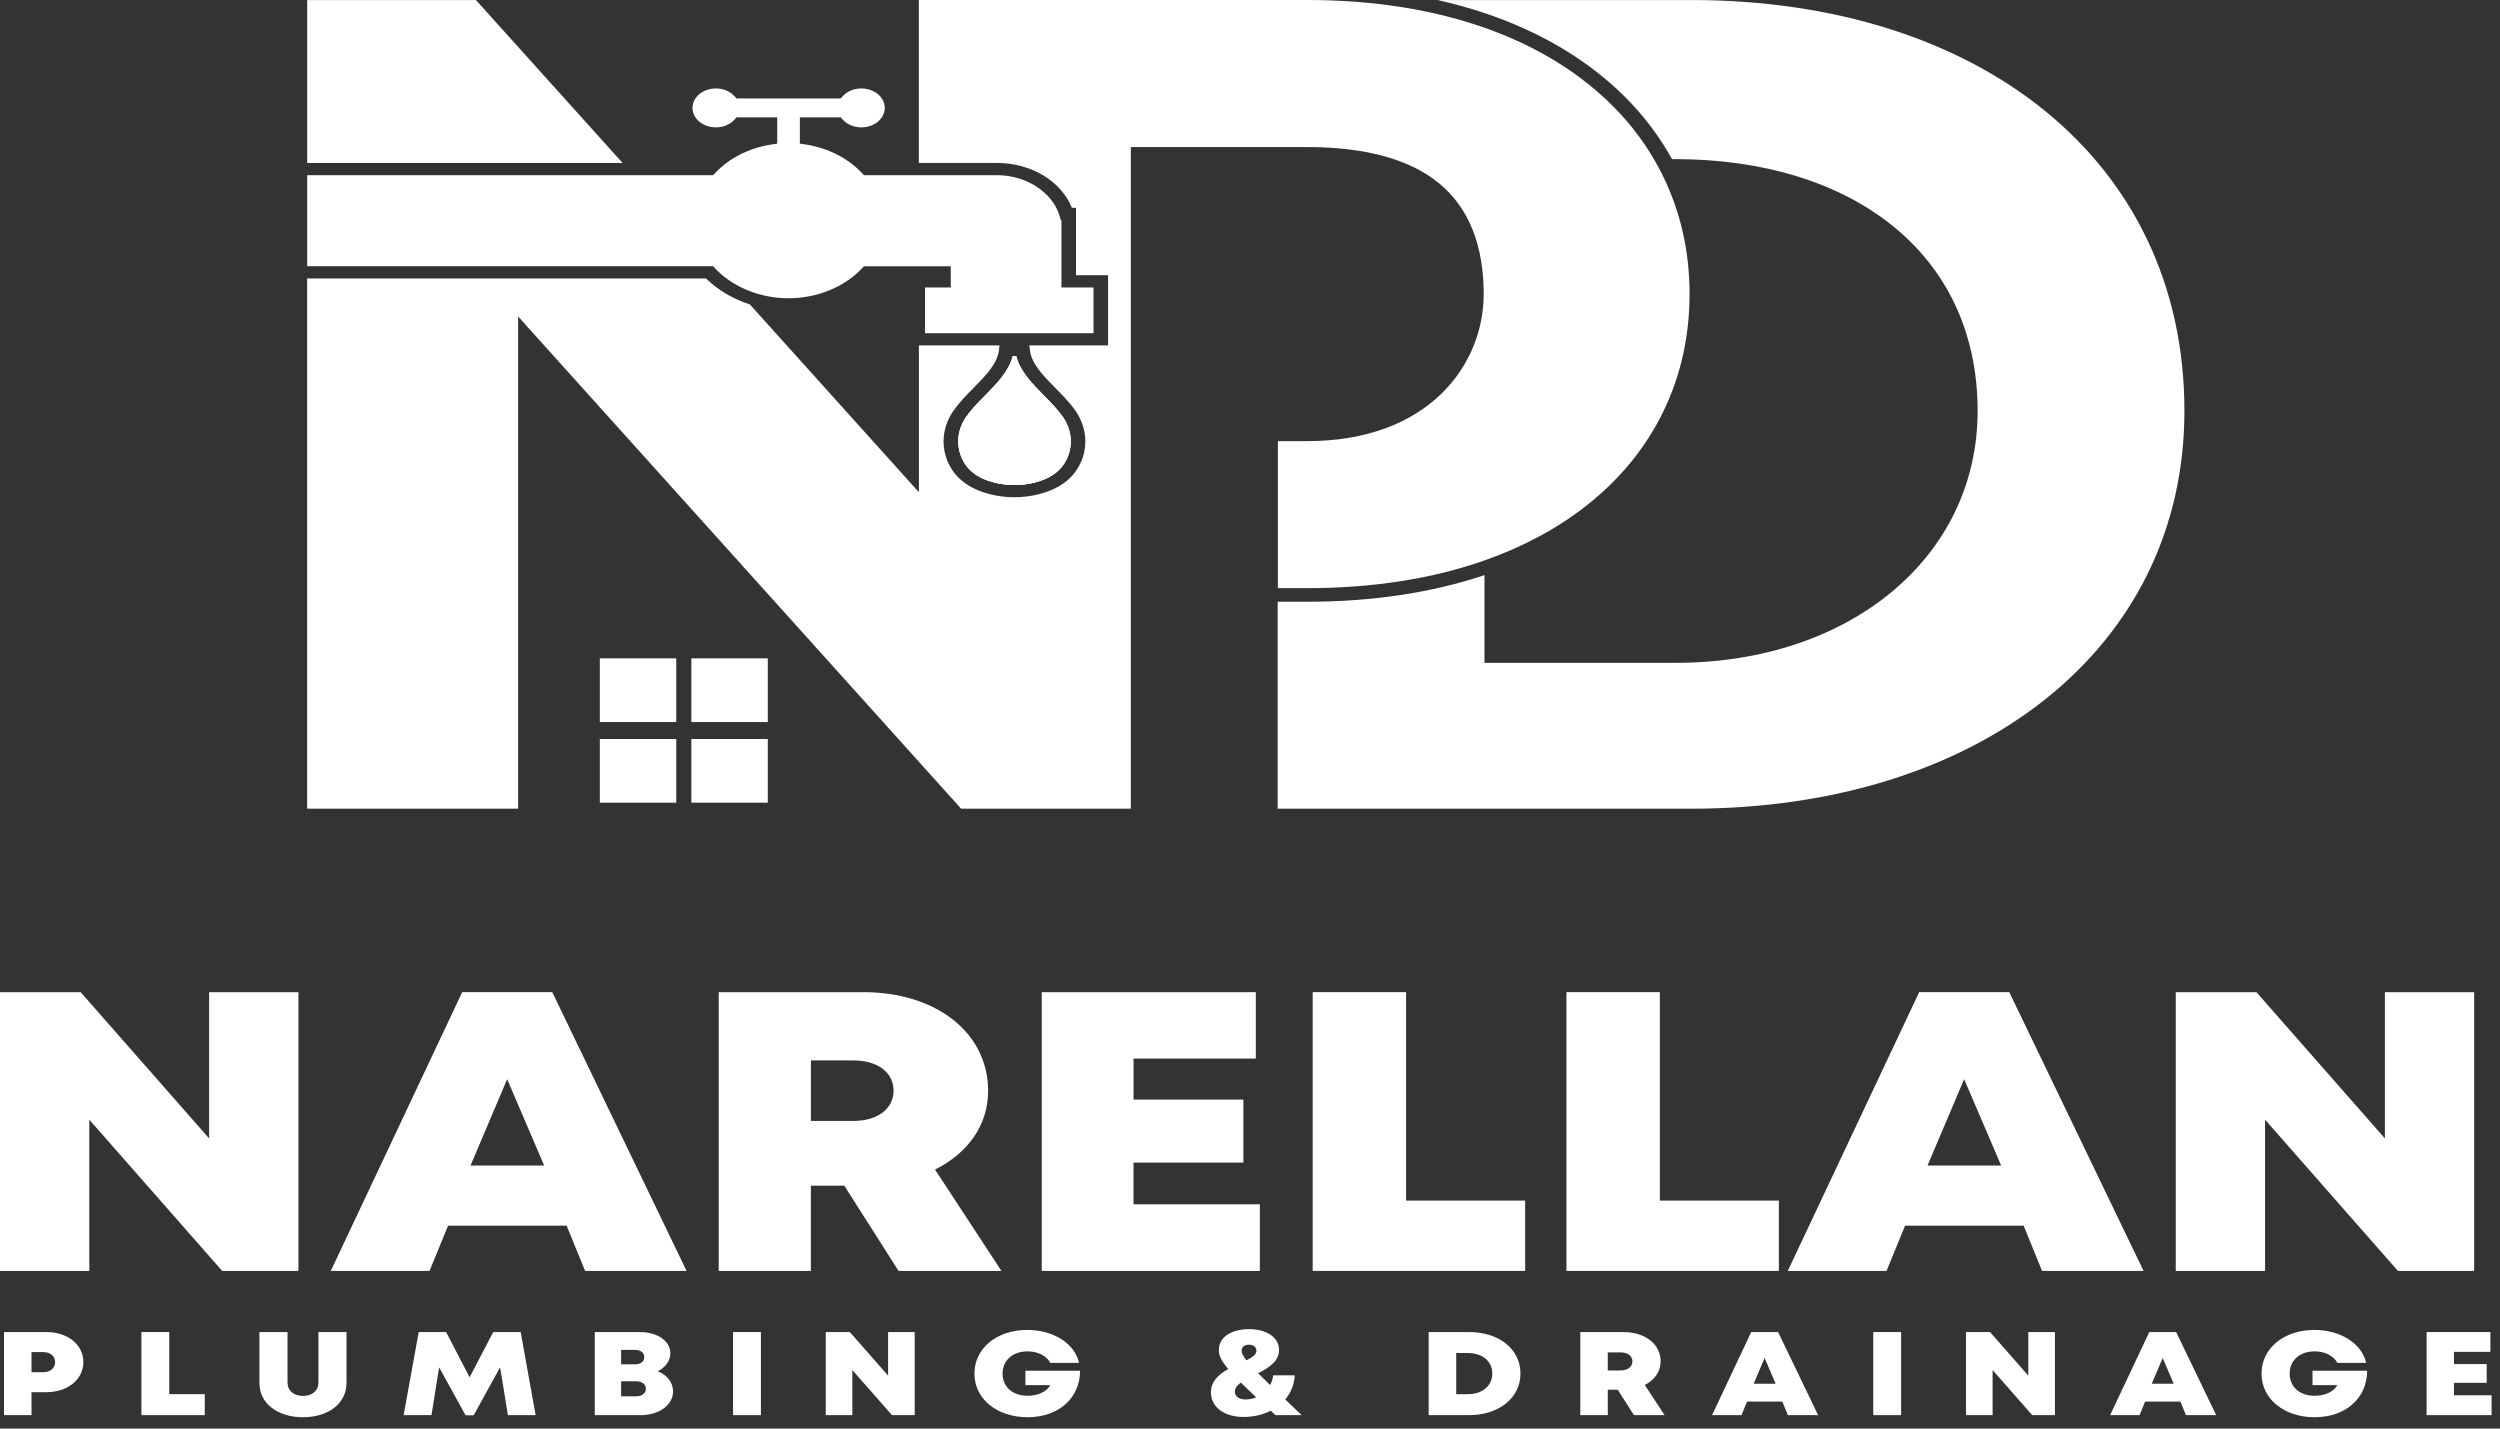 <svg xmlns="http://www.w3.org/2000/svg" width="147" height="84" viewBox="0 0 147 84" fill="none"><rect x="0" y="0" width="147" height="84" fill="#333333" stroke="none"/><path d="M62.491 24.513C62.188 24.078 61.779 23.663 61.383 23.261C60.692 22.562 59.981 21.841 59.758 20.955H59.546C59.321 21.84 58.611 22.561 57.92 23.26C57.525 23.661 57.117 24.075 56.812 24.513C56.508 24.951 56.347 25.45 56.347 25.955C56.347 26.248 56.4 26.536 56.505 26.81C56.806 27.601 57.444 28.111 58.456 28.369C59.236 28.567 60.069 28.568 60.85 28.369C61.861 28.111 62.5 27.6 62.801 26.81C62.906 26.532 62.959 26.243 62.959 25.956C62.958 25.457 62.8 24.957 62.491 24.513ZM62.491 24.513C62.188 24.078 61.779 23.663 61.383 23.261C60.692 22.562 59.981 21.841 59.758 20.955H59.546C59.321 21.84 58.611 22.561 57.92 23.26C57.525 23.661 57.117 24.075 56.812 24.513C56.508 24.951 56.347 25.45 56.347 25.955C56.347 26.248 56.4 26.536 56.505 26.81C56.806 27.601 57.444 28.111 58.456 28.369C59.236 28.567 60.069 28.568 60.85 28.369C61.861 28.111 62.5 27.6 62.801 26.81C62.906 26.532 62.959 26.243 62.959 25.956C62.958 25.457 62.8 24.957 62.491 24.513ZM27.984 0.002H18.062V9.584H36.609L27.984 0.002Z" fill="white"></path><path d="M62.491 24.513C62.188 24.078 61.779 23.663 61.383 23.261C60.692 22.562 59.981 21.841 59.758 20.955H59.546C59.321 21.84 58.611 22.561 57.92 23.26C57.525 23.661 57.117 24.075 56.812 24.513C56.508 24.951 56.347 25.45 56.347 25.955C56.347 26.248 56.4 26.536 56.505 26.809C56.806 27.601 57.444 28.111 58.456 28.369C59.236 28.567 60.069 28.568 60.85 28.369C61.861 28.111 62.5 27.6 62.801 26.809C62.906 26.532 62.959 26.243 62.959 25.956C62.958 25.457 62.8 24.957 62.491 24.513ZM62.491 24.513C62.188 24.078 61.779 23.663 61.383 23.261C60.692 22.562 59.981 21.841 59.758 20.955H59.546C59.321 21.84 58.611 22.561 57.92 23.26C57.525 23.661 57.117 24.075 56.812 24.513C56.508 24.951 56.347 25.45 56.347 25.955C56.347 26.248 56.4 26.536 56.505 26.809C56.806 27.601 57.444 28.111 58.456 28.369C59.236 28.567 60.069 28.568 60.85 28.369C61.861 28.111 62.5 27.6 62.801 26.809C62.906 26.532 62.959 26.243 62.959 25.956C62.958 25.457 62.8 24.957 62.491 24.513Z" fill="white"></path><path d="M99.447 0.002H84.525C88.194 0.821 91.384 2.264 93.953 4.284C95.789 5.729 97.252 7.432 98.313 9.357H98.512C108.8 9.357 116.284 14.813 116.284 24.166C116.284 32.74 108.8 38.976 98.512 38.976H87.287V33.817C84.202 34.85 80.694 35.382 76.869 35.382H75.127V47.551H99.447C116.284 47.551 128.444 38.197 128.444 24.166C128.444 9.356 116.284 0.002 99.447 0.002Z" fill="white"></path><path d="M64.297 16.902V19.592H54.392V16.902H55.905V15.655H50.801L50.671 15.792C49.64 16.886 48.032 17.538 46.366 17.538C45.025 17.538 43.719 17.114 42.723 16.377C42.482 16.199 42.26 16.003 42.06 15.791L41.93 15.654H18.062V10.302H41.93L42.061 10.164C42.882 9.294 44.05 8.703 45.349 8.498L45.701 8.443V6.899H43.311L43.182 7.04C42.92 7.324 42.523 7.489 42.091 7.489C41.334 7.489 40.719 6.976 40.719 6.344C40.719 5.714 41.334 5.201 42.091 5.201C42.522 5.201 42.92 5.364 43.182 5.65L43.311 5.791H49.431L49.56 5.65C49.821 5.365 50.218 5.201 50.651 5.201C51.408 5.201 52.024 5.714 52.024 6.344C52.024 6.976 51.408 7.489 50.651 7.489C50.219 7.489 49.822 7.326 49.56 7.04L49.431 6.899H47.032V8.443L47.383 8.498C48.683 8.702 49.851 9.294 50.671 10.164L50.801 10.302H58.636C60.332 10.302 61.871 11.297 62.295 12.668L62.379 12.938H62.413V16.901H64.297V16.902Z" fill="white"></path><path d="M62.958 25.957C62.958 26.245 62.905 26.533 62.8 26.811C62.498 27.602 61.859 28.112 60.848 28.37C60.068 28.569 59.233 28.568 58.455 28.37C57.444 28.112 56.805 27.601 56.504 26.811C56.398 26.536 56.346 26.249 56.346 25.956C56.346 25.451 56.506 24.952 56.811 24.514C57.115 24.076 57.525 23.662 57.919 23.261C58.61 22.562 59.321 21.841 59.544 20.956H59.756C59.979 21.841 60.691 22.562 61.382 23.262C61.779 23.664 62.188 24.079 62.49 24.514C62.8 24.957 62.958 25.456 62.958 25.957Z" fill="white"></path><path d="M99.346 17.293C99.346 19.787 98.818 22.128 97.778 24.25C96.75 26.347 95.243 28.187 93.294 29.72C91.573 31.075 89.555 32.158 87.285 32.955C84.228 34.029 80.716 34.583 76.868 34.583H75.139V25.938H76.868C83.995 25.938 87.241 21.457 87.241 17.293C87.241 14.422 86.37 12.239 84.65 10.806C82.931 9.373 80.312 8.647 76.867 8.647H66.492V47.551H56.514L54.39 45.191L30.465 18.608V47.551H18.06V16.373H41.515C42.208 17.057 43.101 17.581 44.091 17.899L54.032 28.944V20.309H58.77L58.742 20.562C58.655 21.38 57.974 22.071 57.252 22.802C56.835 23.226 56.404 23.663 56.063 24.151C55.683 24.699 55.481 25.322 55.481 25.954C55.481 26.32 55.546 26.681 55.679 27.026C56.067 28.046 56.915 28.728 58.199 29.057C58.671 29.176 59.159 29.237 59.65 29.237C60.139 29.237 60.627 29.176 61.099 29.055C61.74 28.892 62.273 28.638 62.694 28.299C63.115 27.96 63.424 27.535 63.619 27.026C63.981 26.073 63.842 25.025 63.235 24.15C62.896 23.664 62.464 23.227 62.044 22.801C61.323 22.07 60.641 21.379 60.554 20.562L60.527 20.308H65.155V16.18H63.269V12.218H63.027C62.397 10.652 60.634 9.582 58.628 9.582H54.028V0H76.864C83.568 0 89.248 1.682 93.29 4.863C94.928 6.151 96.257 7.66 97.248 9.353C97.434 9.673 97.611 10 97.774 10.333C98.82 12.456 99.346 14.797 99.346 17.293Z" fill="white"></path><path d="M39.763 38.712H35.269V42.457H39.763V38.712Z" fill="white"></path><path d="M45.146 38.712H40.652V42.457H45.146V38.712Z" fill="white"></path><path d="M39.763 43.453H35.269V47.198H39.763V43.453Z" fill="white"></path><path d="M45.146 43.453H40.652V47.198H45.146V43.453Z" fill="white"></path><path d="M17.548 58.34V74.732H13.066L5.251 65.836V74.732H0V58.34H4.743L12.296 66.939V58.34H17.548Z" fill="white"></path><path d="M33.318 72.069H26.346L25.257 74.73H19.45L27.177 58.338H32.474L40.37 74.73H34.403L33.318 72.069ZM29.821 63.456L27.666 68.535H31.997L29.821 63.456Z" fill="white"></path><path d="M49.645 69.716H47.679V74.731H42.261V58.34H50.786C55.028 58.34 58.101 60.714 58.101 64.141C58.101 66.152 56.922 67.801 54.979 68.77L58.885 74.731H52.836L49.645 69.716ZM47.681 65.912H50.155C51.67 65.912 52.541 65.152 52.541 64.127C52.541 63.103 51.67 62.352 50.155 62.352H47.681V65.912Z" fill="white"></path><path d="M74.079 70.815V74.731H61.255V58.34H73.841V62.243H66.651V64.656H73.111V68.36H66.65V70.813H74.079V70.815Z" fill="white"></path><path d="M89.678 70.595V74.73H77.186V58.338H82.678V70.594H89.678V70.595Z" fill="white"></path><path d="M104.598 70.595V74.73H92.107V58.338H97.598V70.594H104.598V70.595Z" fill="white"></path><path d="M118.989 72.069H112.018L110.928 74.73H105.121L112.848 58.338H118.146L126.042 74.73H120.074L118.989 72.069ZM115.492 63.456L113.337 68.535H117.668L115.492 63.456Z" fill="white"></path><path d="M145.48 58.34V74.731H140.999L133.186 65.836V74.731H127.935V58.34H132.678L140.231 66.939V58.34H145.48Z" fill="white"></path><path d="M4.902 80.09C4.902 81.114 3.976 81.86 2.731 81.86H1.853V83.209H0.235V78.324H2.731C3.976 78.325 4.902 79.066 4.902 80.09ZM3.243 80.093C3.243 79.746 2.962 79.501 2.537 79.501H1.853V80.686H2.537C2.962 80.686 3.243 80.44 3.243 80.093Z" fill="white"></path><path d="M12.039 81.978V83.21H8.315V78.325H9.952V81.978H12.039Z" fill="white"></path><path d="M15.254 81.32V78.325H16.906V81.295C16.906 81.773 17.275 82.081 17.814 82.081C18.353 82.081 18.723 81.773 18.723 81.295V78.325H20.374V81.32C20.374 82.522 19.309 83.333 17.816 83.333C16.32 83.333 15.254 82.522 15.254 81.32Z" fill="white"></path><path d="M29.865 83.21L29.407 80.397L27.852 83.219H27.376L25.821 80.398L25.371 83.21H23.734L24.62 78.325H26.232L27.613 80.983L29.003 78.325H30.616L31.494 83.21H29.865Z" fill="white"></path><path d="M38.676 80.63C39.228 80.848 39.575 81.285 39.575 81.819C39.575 82.611 38.756 83.21 37.674 83.21H34.972V78.325H37.62C38.659 78.325 39.417 78.853 39.417 79.575C39.417 80.011 39.124 80.405 38.676 80.63ZM37.978 81.659C37.978 81.399 37.749 81.217 37.399 81.217H36.522V82.106H37.399C37.749 82.106 37.978 81.922 37.978 81.659ZM37.338 79.373H36.522V80.224H37.338C37.675 80.224 37.884 80.052 37.884 79.798C37.884 79.544 37.677 79.373 37.338 79.373Z" fill="white"></path><path d="M43.104 78.325H44.741V83.21H43.104V78.325Z" fill="white"></path><path d="M53.784 78.325V83.21H52.449L50.119 80.559V83.21H48.555V78.325H49.969L52.22 80.888V78.325H53.784Z" fill="white"></path><path d="M63.508 80.599C63.508 82.198 62.255 83.333 60.42 83.333C58.624 83.333 57.297 82.257 57.297 80.771C57.297 79.285 58.6 78.2 60.406 78.2C61.942 78.2 63.2 79.002 63.448 80.137H61.756C61.544 79.726 61.019 79.46 60.422 79.46C59.544 79.46 58.951 79.989 58.951 80.77C58.951 81.543 59.533 82.071 60.422 82.071C61.038 82.071 61.567 81.822 61.752 81.445H60.295V80.597L63.508 80.599Z" fill="white"></path><path d="M75.004 83.21C74.907 83.123 74.811 83.036 74.719 82.952C74.26 83.185 73.712 83.317 73.111 83.317C71.984 83.317 71.203 82.731 71.203 81.873C71.203 81.212 71.674 80.804 72.22 80.5C71.762 79.956 71.667 79.669 71.667 79.386C71.667 78.59 72.455 78.154 73.443 78.154C74.42 78.154 75.207 78.599 75.207 79.382C75.207 80.048 74.602 80.43 73.977 80.746C74.18 80.951 74.415 81.181 74.682 81.438C74.779 81.264 74.843 81.071 74.863 80.868H76.133C76.104 81.41 75.902 81.895 75.571 82.287C75.868 82.569 76.191 82.876 76.539 83.209H75.004V83.21ZM73.864 82.162C73.512 81.832 73.214 81.545 72.963 81.295C72.749 81.45 72.61 81.623 72.61 81.837C72.61 82.108 72.857 82.289 73.233 82.289C73.455 82.289 73.668 82.244 73.864 82.162ZM73.004 79.421C73.004 79.562 73.098 79.746 73.287 79.988C73.631 79.816 73.88 79.646 73.88 79.421C73.88 79.202 73.689 79.068 73.443 79.068C73.19 79.067 73.004 79.198 73.004 79.421Z" fill="white"></path><path d="M89.403 80.764C89.403 82.19 88.147 83.21 86.377 83.21H84.005V78.325H86.377C88.152 78.325 89.403 79.336 89.403 80.764ZM87.746 80.764C87.746 80.04 87.168 79.558 86.3 79.558H85.626V81.978H86.3C87.168 81.978 87.746 81.485 87.746 80.764Z" fill="white"></path><path d="M95.123 81.716H94.537V83.21H92.922V78.325H95.463C96.728 78.325 97.644 79.032 97.644 80.054C97.644 80.654 97.292 81.144 96.713 81.434L97.877 83.21H96.075L95.123 81.716ZM94.537 80.582H95.276C95.726 80.582 95.987 80.355 95.987 80.049C95.987 79.744 95.726 79.521 95.276 79.521H94.537V80.582Z" fill="white"></path><path d="M104.803 82.416H102.725L102.401 83.209H100.67L102.972 78.324H104.551L106.905 83.209H105.126L104.803 82.416ZM103.76 79.849L103.118 81.362H104.407L103.76 79.849Z" fill="white"></path><path d="M110.149 78.325H111.786V83.21H110.149V78.325Z" fill="white"></path><path d="M120.83 78.325V83.21H119.494L117.165 80.559V83.21H115.6V78.325H117.014L119.265 80.888V78.325H120.83Z" fill="white"></path><path d="M128.209 82.416H126.131L125.807 83.209H124.076L126.379 78.324H127.957L130.311 83.209H128.532L128.209 82.416ZM127.167 79.849L126.524 81.362H127.814L127.167 79.849Z" fill="white"></path><path d="M139.189 80.599C139.189 82.198 137.936 83.333 136.101 83.333C134.305 83.333 132.978 82.257 132.978 80.771C132.978 79.285 134.281 78.2 136.087 78.2C137.623 78.2 138.88 79.002 139.129 80.137H137.436C137.224 79.726 136.7 79.46 136.102 79.46C135.225 79.46 134.632 79.989 134.632 80.77C134.632 81.543 135.213 82.071 136.102 82.071C136.718 82.071 137.247 81.822 137.432 81.445H135.976V80.597L139.189 80.599Z" fill="white"></path><path d="M146.506 82.043V83.21H142.684V78.325H146.436V79.489H144.293V80.208H146.218V81.311H144.293V82.043H146.506Z" fill="white"></path></svg>